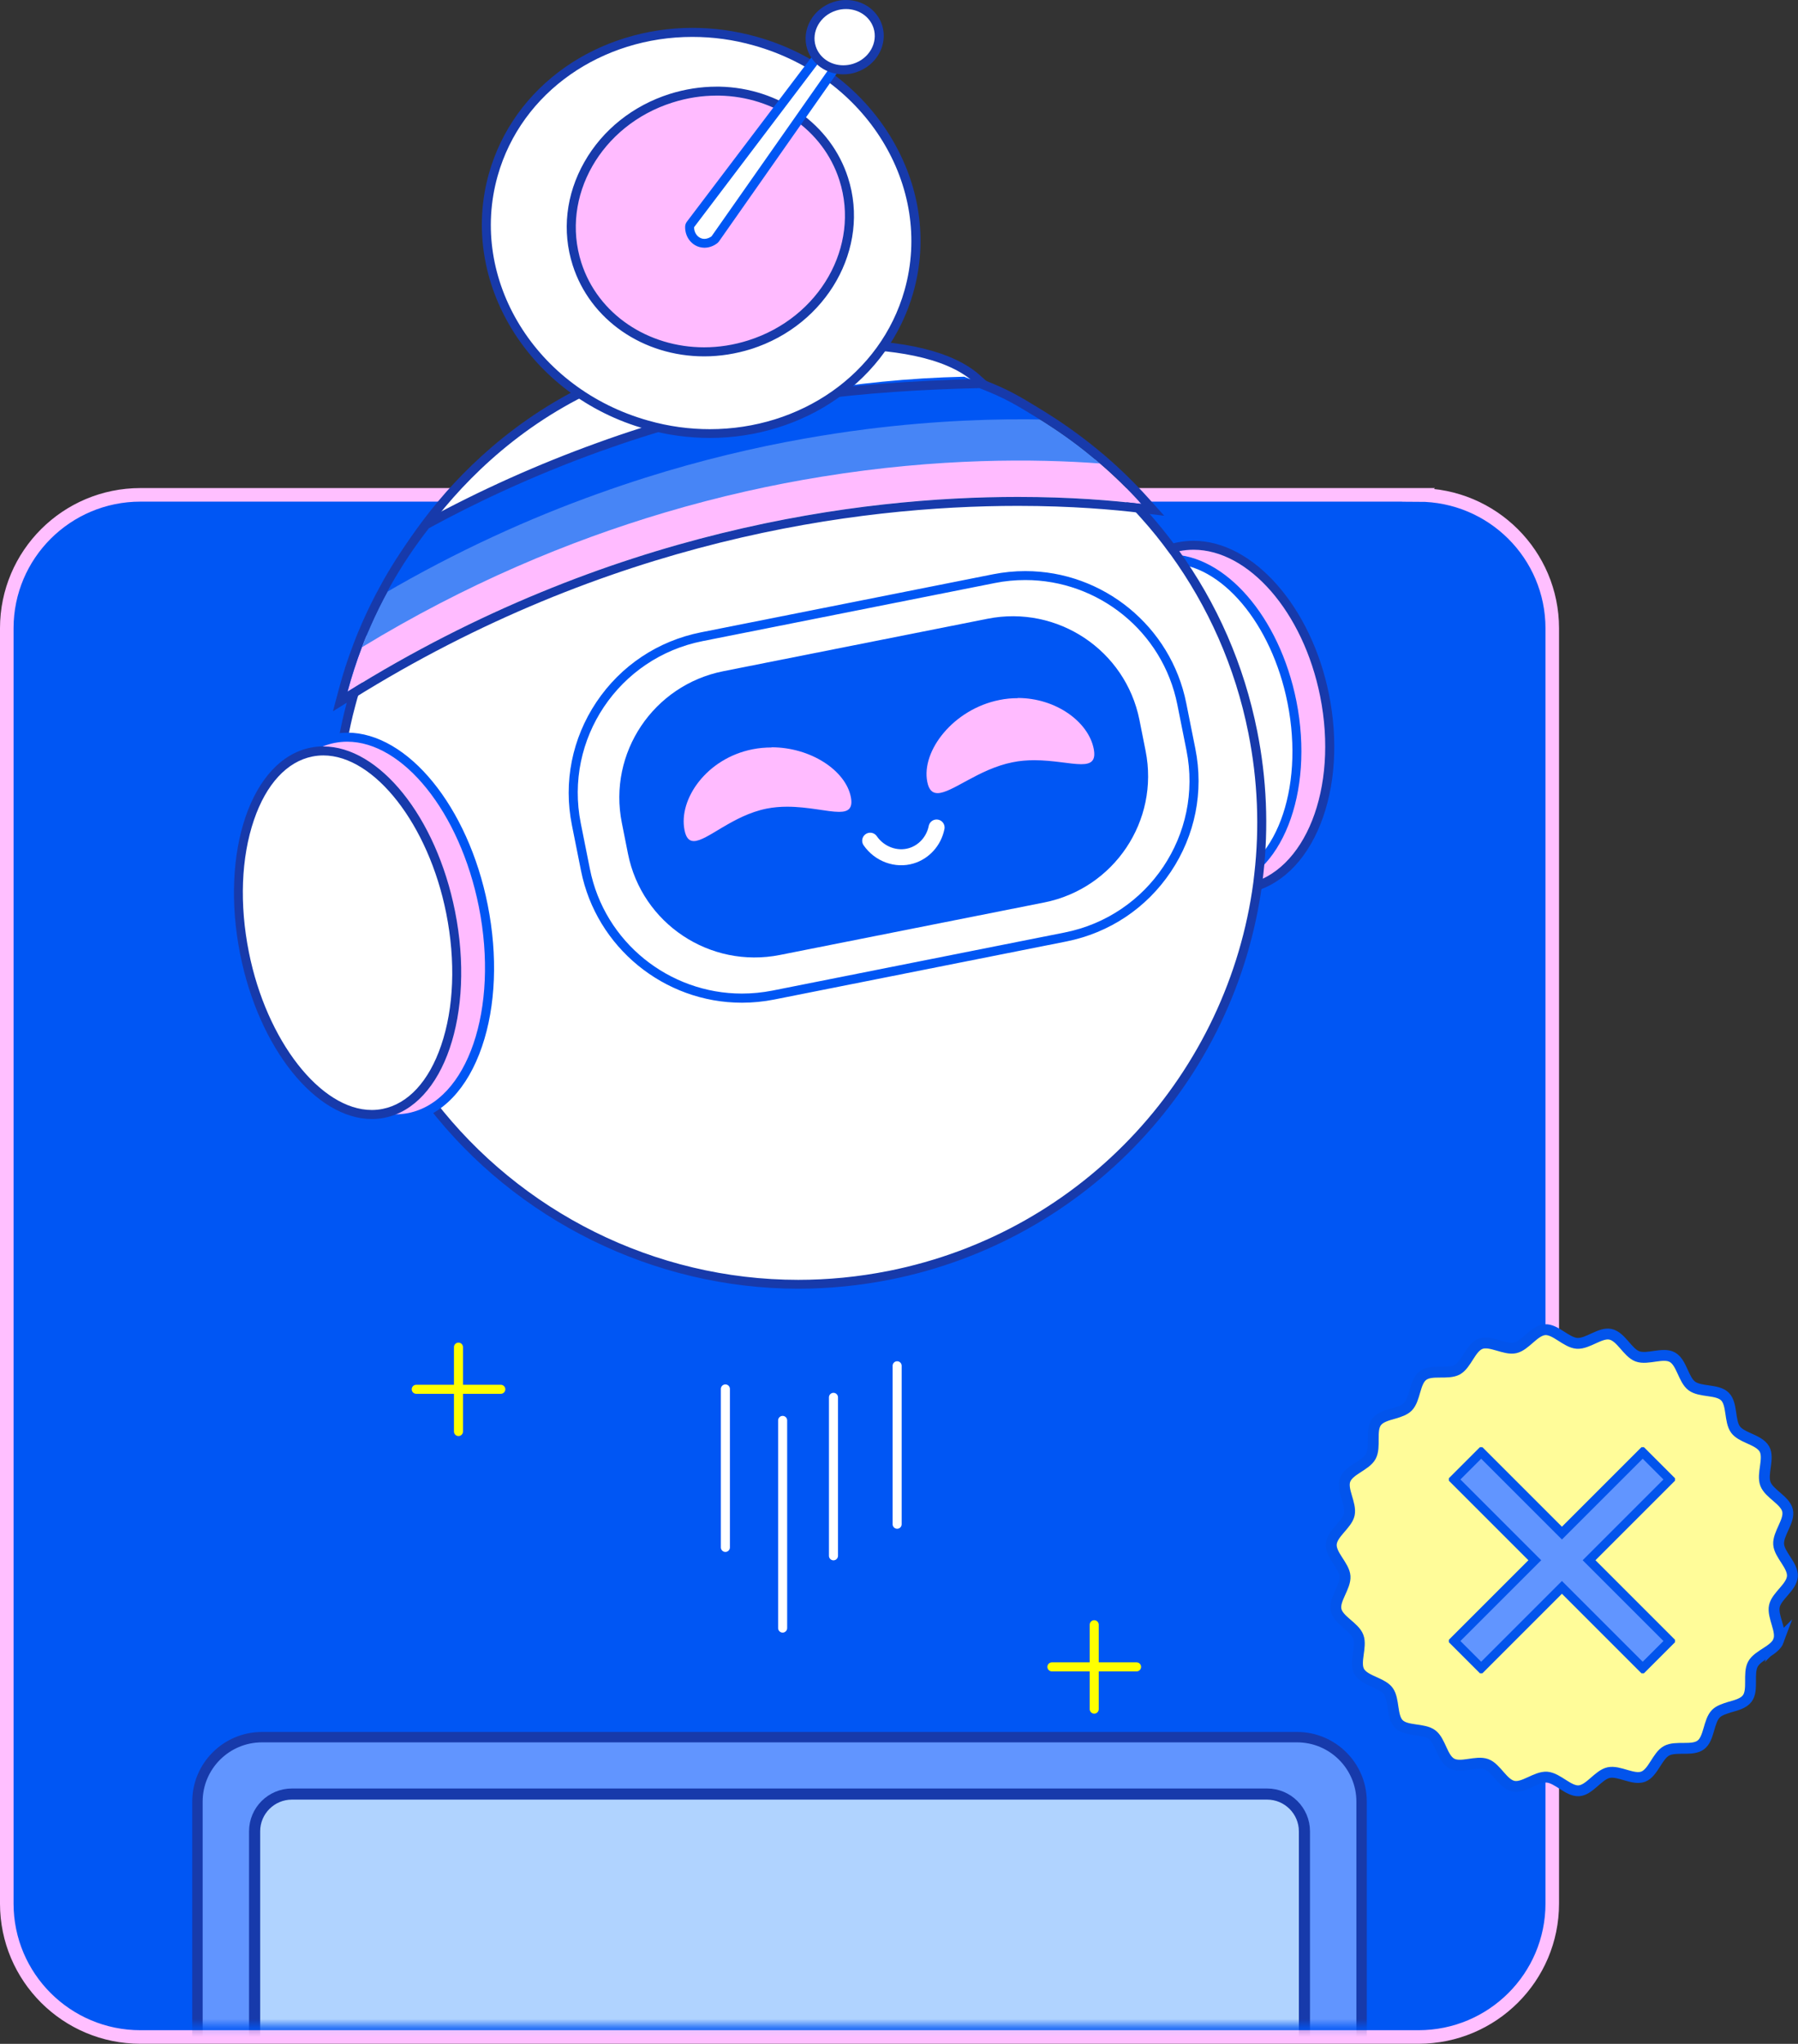 <?xml version="1.0" encoding="UTF-8"?>
<svg id="Layer_2" data-name="Layer 2" xmlns="http://www.w3.org/2000/svg" xmlns:xlink="http://www.w3.org/1999/xlink" viewBox="0 0 198.79 225.97">
  <rect x="0" y="0" width="198.79" height="225.97" fill="#333333" stroke="none"/>
  <defs>
    <style>
      .cls-1, .cls-2, .cls-3, .cls-4, .cls-5 {
        fill: none;
      }

      .cls-1, .cls-6, .cls-7, .cls-8, .cls-4, .cls-5, .cls-9 {
        stroke-miterlimit: 10;
      }

      .cls-1, .cls-3 {
        stroke: #fff;
      }

      .cls-1, .cls-3, .cls-5 {
        stroke-linecap: round;
      }

      .cls-10 {
        clip-path: url(#clippath);
      }

      .cls-2, .cls-11, .cls-12, .cls-13, .cls-14, .cls-15 {
        stroke-width: 0px;
      }

      .cls-11 {
        fill: #173aab;
      }

      .cls-16 {
        mask: url(#mask);
      }

      .cls-6 {
        fill: #b0d3ff;
        stroke-width: 1.23px;
      }

      .cls-6, .cls-9 {
        stroke: #173aab;
      }

      .cls-7 {
        fill: #fffc99;
        stroke-width: 1.2px;
      }

      .cls-7, .cls-8 {
        stroke: #0254ec;
      }

      .cls-3 {
        stroke-linejoin: round;
        stroke-width: 1.77px;
      }

      .cls-8, .cls-9 {
        fill: #6195ff;
      }

      .cls-12 {
        fill: #fbf;
      }

      .cls-4 {
        stroke: #ffbfff;
        stroke-width: 1.5px;
      }

      .cls-5 {
        stroke: #ff0;
      }

      .cls-13 {
        fill: #0056f4;
      }

      .cls-14 {
        fill: #fff;
      }

      .cls-15 {
        fill: #4785f6;
      }

      .cls-9 {
        stroke-width: 1.15px;
      }
    </style>
    <mask id="mask" x=".75" y="54.71" width="170.87" height="170.89" maskUnits="userSpaceOnUse">
      <g id="mask1_183_1662" data-name="mask1 183 1662">
        <path class="cls-14" d="M156.84,54.71H15.53c-8.17,0-14.78,6.56-14.78,14.65v139.99c0,8.09,6.62,14.65,14.78,14.65h141.3c8.17,0,14.79-6.56,14.79-14.65V69.36c0-8.09-6.62-14.65-14.79-14.65Z"/>
      </g>
    </mask>
    <clipPath id="clippath">
      <rect class="cls-2" x="160.19" y="160" width="25" height="25"/>
    </clipPath>
  </defs>
  <g id="Layer_1-2" data-name="Layer 1">
    <g>
      <path class="cls-13" d="M156.84,54.71H15.53c-8.17,0-14.78,6.61-14.78,14.75v141c0,8.15,6.62,14.75,14.78,14.75h141.3c8.17,0,14.79-6.6,14.79-14.75V69.47c0-8.15-6.62-14.75-14.79-14.75Z"/>
      <path class="cls-4" d="M156.84,54.71H15.53c-8.17,0-14.78,6.61-14.78,14.75v141c0,8.15,6.62,14.75,14.78,14.75h141.3c8.17,0,14.79-6.6,14.79-14.75V69.47c0-8.15-6.62-14.75-14.79-14.75Z"/>
      <g class="cls-16">
        <g>
          <path class="cls-9" d="M150.54,225.61v-26.42c0-3.94-3.2-7.13-7.14-7.13H28.97c-3.94,0-7.14,3.19-7.14,7.13v26.42"/>
          <path class="cls-6" d="M144.22,225.57v-23.1c0-2.27-1.85-4.12-4.13-4.12H32.28c-2.28,0-4.13,1.84-4.13,4.12v23.1"/>
        </g>
      </g>
      <path class="cls-1" d="M80.2,153.56v17.52"/>
      <path class="cls-1" d="M92.15,154.49v17.52"/>
      <path class="cls-1" d="M99.19,151v17.52"/>
      <path class="cls-1" d="M86.53,157.04v22.96"/>
      <path class="cls-12" d="M136.19,98.41c-6.37,0-12.6-7.14-14.49-16.61-1-5.01-.68-9.98.91-13.99,1.61-4.08,4.35-6.7,7.69-7.37.54-.11,1.1-.16,1.65-.16,6.37,0,12.6,7.14,14.49,16.61,1,5.01.68,9.98-.91,13.99-1.62,4.08-4.35,6.7-7.69,7.37-.54.11-1.1.16-1.65.16Z"/>
      <path class="cls-11" d="M131.96,60.78c6.07,0,12.13,6.84,14,16.21,2.03,10.17-1.65,19.47-8.21,20.78-.51.1-1.03.15-1.55.15-6.07,0-12.13-6.84-14-16.21-2.03-10.17,1.65-19.47,8.21-20.78.51-.1,1.03-.15,1.55-.15ZM131.96,59.79c-.59,0-1.17.06-1.75.17-3.52.7-6.38,3.43-8.06,7.67-1.62,4.1-1.95,9.16-.93,14.27,1.94,9.69,8.37,17.01,14.98,17.01.59,0,1.18-.06,1.75-.17,3.52-.7,6.38-3.42,8.06-7.67,1.62-4.1,1.95-9.17.93-14.27-1.94-9.69-8.37-17.01-14.98-17.01Z"/>
      <path class="cls-14" d="M133.57,97.93c-5.9,0-11.71-6.79-13.51-15.81-.97-4.83-.66-9.6.86-13.43,1.48-3.76,3.96-6.16,6.95-6.75.48-.1.97-.14,1.46-.14,5.9,0,11.71,6.79,13.51,15.81,1.97,9.89-1.53,18.94-7.81,20.19-.48.1-.97.14-1.46.14Z"/>
      <path class="cls-13" d="M129.33,62.3c5.67,0,11.27,6.62,13.02,15.41,1.92,9.62-1.41,18.41-7.42,19.6-.45.09-.9.13-1.36.13-5.67,0-11.27-6.62-13.02-15.41-.94-4.73-.65-9.41.83-13.15,1.42-3.6,3.76-5.89,6.59-6.45.45-.09.9-.14,1.36-.14ZM129.33,61.3c-.52,0-1.04.05-1.55.15-6.56,1.3-10.24,10.6-8.21,20.78,1.87,9.37,7.93,16.21,14,16.21.52,0,1.04-.05,1.55-.15,6.56-1.3,10.23-10.6,8.21-20.78-1.87-9.37-7.93-16.21-14-16.21h0Z"/>
      <path class="cls-14" d="M88.25,141.99c-15.75,0-30.9-7.46-40.54-19.96-.3-.39-.59-.78-.88-1.18-4.34-5.97-7.27-12.69-8.72-19.97-1.2-5.98-1.32-12.04-.36-18.02.05-.31.1-.62.16-.94.24-1.34.54-2.68.89-3.99.36-1.35.63-2.14.93-2.96.2-.57.41-1.15.65-1.97.71-2.3,1.05-4.08,1.2-4.85.03-.13.05-.24.06-.3.9-4.27,10.9-22.03,30.76-27.63.45-.1,10.34-2.15,19.96-2.15,7.52,0,12.77,1.26,15.6,3.75l.16.15c2.6,2.32,5,4.17,7.14,5.5l.11.07c.21.13.52.32.94.6,1.81,1.18,3.57,2.49,5.21,3.88.16.14.33.28.5.43,1.6,1.39,3.14,2.91,4.57,4.52,1.13,1.26,2.2,2.59,3.19,3.95,0,0,.04.05.07.1,4.31,5.94,7.23,12.65,8.68,19.92,1.04,5.21,1.26,10.5.67,15.72-.03.31-.07.63-.11.95-2.87,21.68-19.26,39.11-40.76,43.38-3.31.66-6.69.99-10.04.99h-.01Z"/>
      <path class="cls-11" d="M92.34,38.57c6.14,0,12.12.85,15.27,3.63.51.45,3.85,3.49,7.36,5.7.2.12.54.34,1.04.66,1.8,1.17,3.52,2.46,5.16,3.85.16.14.33.28.49.42,1.6,1.39,3.12,2.89,4.53,4.48,1.12,1.24,2.17,2.55,3.16,3.92.02.03.04.06.07.08,4.13,5.71,7.14,12.38,8.6,19.73,1.05,5.27,1.24,10.51.66,15.57-.03.32-.07.63-.11.95-2.77,20.87-18.52,38.62-40.36,42.96-3.34.66-6.67.98-9.95.98-15.92,0-30.7-7.53-40.15-19.76-.3-.38-.59-.77-.88-1.17-4.15-5.72-7.17-12.4-8.64-19.78-1.21-6.06-1.28-12.08-.35-17.84.05-.31.1-.63.15-.93.24-1.33.53-2.65.88-3.95.59-2.25.95-2.89,1.58-4.92.84-2.72,1.17-4.73,1.27-5.19.8-3.75,10.29-21.59,30.41-27.25.7-.15,10.45-2.13,19.82-2.13M92.35,37.57c-9.68,0-19.61,2.06-20.03,2.15h-.03l-.03.02c-10.97,3.09-18.52,9.67-22.92,14.64-4.85,5.49-7.71,11.11-8.19,13.36-.02.07-.03.17-.06.31-.15.76-.49,2.51-1.19,4.79-.25.81-.45,1.39-.65,1.95-.29.84-.58,1.63-.94,3-.35,1.32-.65,2.67-.89,4.03-.06.32-.11.64-.16.96-.97,6.02-.85,12.14.36,18.18,1.47,7.36,4.43,14.15,8.81,20.17.34.47.63.85.89,1.2,9.73,12.61,25.03,20.15,40.93,20.15,3.38,0,6.8-.34,10.14-1,21.72-4.32,38.26-21.92,41.16-43.8.04-.33.09-.65.12-.98.6-5.26.38-10.6-.67-15.86-1.46-7.33-4.41-14.1-8.76-20.11-.03-.05-.06-.09-.1-.13-.99-1.36-2.07-2.7-3.2-3.97-1.44-1.62-3-3.15-4.62-4.57-.16-.14-.33-.29-.5-.43-1.65-1.4-3.42-2.72-5.25-3.92-.44-.29-.76-.48-.97-.61l-.08-.06c-2.11-1.32-4.49-3.15-7.07-5.45l-.16-.15c-2.93-2.57-8.29-3.88-15.93-3.88h0Z"/>
      <path class="cls-12" d="M43.73,123.69c-6.46,0-12.93-8.01-15.04-18.64-1.11-5.55-.89-11.02.61-15.41,1.53-4.48,4.22-7.32,7.58-7.99.49-.1.99-.15,1.5-.15,6.46,0,12.93,8.01,15.04,18.63,1.11,5.55.89,11.02-.61,15.42-1.53,4.48-4.22,7.32-7.58,7.99-.49.1-.99.15-1.5.15Z"/>
      <path class="cls-13" d="M38.38,82c6.15,0,12.46,7.74,14.56,18.24,2.25,11.3-1.24,21.51-7.8,22.82-.46.09-.93.14-1.4.14-6.15,0-12.46-7.74-14.56-18.24-2.25-11.3,1.24-21.51,7.8-22.82.46-.09.93-.14,1.4-.14ZM38.38,81.01c-.54,0-1.07.05-1.6.16-3.53.7-6.36,3.66-7.95,8.31-1.53,4.47-1.75,10.04-.63,15.67,2.16,10.86,8.84,19.04,15.54,19.04.54,0,1.07-.05,1.6-.16,3.53-.7,6.36-3.66,7.95-8.32,1.53-4.47,1.75-10.04.63-15.67-2.16-10.86-8.84-19.04-15.54-19.04Z"/>
      <path class="cls-14" d="M41.1,123.22c-6,0-12.04-7.67-14.07-17.84-2.2-11.01,1.13-20.98,7.41-22.23.43-.09.86-.13,1.3-.13,5.99,0,12.04,7.67,14.07,17.84,1.07,5.38.87,10.67-.58,14.9-1.41,4.13-3.84,6.74-6.83,7.34-.43.08-.87.13-1.3.13Z"/>
      <path class="cls-11" d="M35.75,83.52c5.66,0,11.63,7.66,13.58,17.43,1.06,5.3.86,10.49-.56,14.64-1.35,3.96-3.65,6.45-6.46,7.01-.4.08-.8.12-1.21.12-5.66,0-11.63-7.66-13.58-17.43-1.06-5.29-.86-10.49.56-14.64,1.35-3.96,3.65-6.45,6.46-7.01.4-.08.8-.12,1.21-.12ZM35.75,82.52c-.47,0-.94.05-1.4.14-6.56,1.3-10.05,11.52-7.8,22.82,2.09,10.5,8.41,18.24,14.56,18.24.47,0,.94-.04,1.4-.14,6.56-1.3,10.05-11.52,7.8-22.82-2.09-10.5-8.41-18.24-14.56-18.23Z"/>
      <path class="cls-13" d="M109.18,68.41l-29.21,5.8c-7.74,1.54-12.76,9.04-11.22,16.76l.68,3.42c1.54,7.72,9.06,12.73,16.8,11.19l29.21-5.8c7.74-1.54,12.76-9.04,11.22-16.76l-.68-3.42c-1.54-7.72-9.06-12.73-16.8-11.19Z"/>
      <path class="cls-13" d="M113.36,64.13c8.02,0,15.19,5.64,16.81,13.78l1.01,5.06c1.85,9.27-4.18,18.29-13.48,20.13l-32.3,6.42c-1.13.22-2.26.33-3.37.33-8.02,0-15.19-5.64-16.81-13.78l-1.01-5.06c-1.85-9.27,4.18-18.29,13.48-20.13l32.3-6.42c1.13-.23,2.26-.33,3.37-.33ZM113.36,63.14c-1.19,0-2.39.12-3.56.35l-32.3,6.42c-4.76.95-8.86,3.68-11.56,7.71-2.69,4.02-3.66,8.86-2.71,13.6l1.01,5.06c1.69,8.45,9.17,14.58,17.79,14.58,1.19,0,2.39-.12,3.56-.35l32.3-6.42c4.76-.95,8.86-3.68,11.56-7.71,2.69-4.02,3.66-8.86,2.71-13.6l-1.01-5.06c-1.69-8.45-9.17-14.58-17.79-14.58Z"/>
      <path class="cls-12" d="M76.71,93.47c-.8,0-1.31-.54-1.52-1.62-.72-3.61,2.52-8.44,7.92-9.52.72-.14,1.46-.21,2.2-.21,4.45,0,8.61,2.64,9.25,5.89.15.75.07,1.3-.25,1.68-.41.5-1.08.55-1.55.55-.6,0-1.32-.11-2.15-.23-1.08-.16-2.3-.34-3.6-.34-.78,0-1.48.07-2.16.2-2.05.4-3.83,1.48-5.26,2.33-1.18.71-2.11,1.27-2.89,1.27h0Z"/>
      <path class="cls-13" d="M85.3,82.62c4.31,0,8.18,2.54,8.77,5.49.25,1.28-.28,1.65-1.3,1.65-1.3,0-3.41-.57-5.74-.57-.74,0-1.5.06-2.26.21-3.78.75-6.58,3.59-8.06,3.59-.51,0-.86-.34-1.03-1.22-.68-3.42,2.45-7.93,7.53-8.93.7-.14,1.41-.2,2.1-.2M85.3,81.62c-.77,0-1.54.07-2.29.23-2.6.52-4.92,1.91-6.51,3.92-1.54,1.94-2.2,4.2-1.8,6.19.35,1.76,1.41,2.02,2.01,2.02.91,0,1.9-.59,3.14-1.34,1.39-.84,3.13-1.88,5.1-2.27.64-.13,1.32-.19,2.07-.19,1.26,0,2.46.18,3.52.34.85.13,1.59.24,2.22.24.33,0,1.33,0,1.94-.73.42-.51.53-1.19.35-2.1-.69-3.47-5.06-6.29-9.74-6.29h0Z"/>
      <path class="cls-12" d="M103.66,88.17c-.86,0-1.41-.56-1.63-1.66-.71-3.55,2.79-8.53,8.37-9.64.69-.14,1.41-.21,2.11-.21,4.31,0,8.21,2.64,8.89,6,.16.78.07,1.35-.25,1.75-.42.51-1.12.57-1.62.57-.55,0-1.2-.08-1.96-.18-.96-.12-2.06-.26-3.23-.26-.83,0-1.59.07-2.31.21-1.98.4-3.78,1.37-5.22,2.16-1.29.7-2.31,1.26-3.15,1.26h0Z"/>
      <path class="cls-13" d="M112.52,77.17c4.24,0,7.81,2.64,8.4,5.6.27,1.36-.29,1.72-1.38,1.72-1.21,0-3.08-.44-5.19-.44-.78,0-1.59.06-2.41.23-3.73.74-6.7,3.41-8.28,3.41-.57,0-.96-.34-1.14-1.25-.68-3.43,2.9-8.04,7.98-9.05.68-.14,1.35-.2,2.02-.2M112.52,76.17c-.74,0-1.48.07-2.21.22-5.34,1.06-9.6,6.03-8.76,10.22.36,1.79,1.48,2.06,2.12,2.06.97,0,2.03-.58,3.39-1.32,1.42-.77,3.17-1.73,5.08-2.11.69-.14,1.42-.2,2.22-.2,1.14,0,2.22.14,3.17.26.77.1,1.44.19,2.02.19s1.44-.08,2-.75c.42-.52.54-1.22.36-2.16-.72-3.59-4.83-6.4-9.38-6.4h0Z"/>
      <path class="cls-13" d="M96.21,92.95c1.03,1.49,2.88,2.16,4.53,1.67,1.42-.42,2.51-1.63,2.81-3.13"/>
      <path class="cls-3" d="M96.21,92.95c1.03,1.49,2.88,2.16,4.53,1.67,1.42-.42,2.51-1.63,2.81-3.13"/>
      <path class="cls-12" d="M126.2,55.72c-12.24-1.5-49.15-3.37-87.77,20.75.45-1.67.98-3.31,1.59-4.92.15-.42.32-.83.49-1.24,5.47-3.46,15.91-9.35,29.84-13.87,2.31-.75,4.72-1.46,7.22-2.12,2.44-.64,4.96-1.23,7.56-1.75h0c2.61-.52,5.31-.97,8.08-1.34,8.65-1.15,18.02-1.45,27.91-.42.16.14.33.28.49.42,1.62,1.39,3.15,2.89,4.58,4.48h0Z"/>
      <path class="cls-15" d="M121.62,51.24c-7.04-.52-17.82-.64-30.75,1.46-5.45.88-11.28,2.16-17.38,3.97-10.57,3.14-21.93,7.86-33.47,14.89.15-.42.32-.83.49-1.24.57-1.4,1.21-2.76,1.9-4.09.27-.51.54-1.02.82-1.53,4.98-2.96,12.48-6.92,21.92-10.42,1.95-.72,3.97-1.42,6.09-2.09,5.24-1.67,10.97-3.13,17.11-4.2,2.37-.41,4.79-.77,7.28-1.05,6.1-.69,12.54-.96,19.24-.63.36.21.71.43,1.05.66,1.82,1.17,3.56,2.46,5.21,3.85.16.14.33.28.49.42h0Z"/>
      <path class="cls-13" d="M115.92,46.4c-5.54-.14-12.41.07-20.22,1.06-2.2.28-4.47.63-6.8,1.04-5.53.98-11.43,2.38-17.57,4.32-1.7.54-3.43,1.12-5.18,1.75-7.66,2.74-15.65,6.36-23.74,11.09.27-.51.54-1.02.82-1.53,1.24-2.2,2.65-4.3,4.21-6.3,4.91-2.68,11.31-5.75,18.94-8.5,1.48-.53,3-1.05,4.57-1.55,4.8-1.54,10.01-2.92,15.58-3.98.8-.15,1.61-.3,2.43-.44,5.57-.95,11.47-1.57,17.64-1.71,2.89,1.12,5.65,2.49,8.28,4.09.36.21.71.43,1.05.66h0Z"/>
      <path class="cls-11" d="M108.26,42.9c2.88,1.12,3.99,1.81,6.6,3.41.36.21.71.43,1.05.66,1.82,1.17,3.56,2.46,5.21,3.85.16.14.33.28.49.42,1.62,1.39,3.15,2.89,4.58,4.48-3.09-.38-7.77-.78-13.65-.78-17.37,0-45.27,3.52-74.13,21.54.45-1.67.98-3.31,1.59-4.92.15-.42.32-.83.49-1.24.57-1.4,1.21-2.76,1.9-4.09.27-.51.54-1.02.82-1.53,1.24-2.2,2.65-4.3,4.21-6.3,4.91-2.68,11.31-5.75,18.94-8.5,1.48-.53,3-1.05,4.57-1.55,12.04-3.87,24.72-5.15,37.31-5.44M108.44,41.9h-.2c-15.07.35-27.01,2.09-37.6,5.49-1.51.48-3.06,1.01-4.6,1.57-6.6,2.38-13.03,5.27-19.08,8.57l-.18.1-.13.16c-1.59,2.04-3.04,4.2-4.29,6.42-.28.5-.56,1.03-.84,1.55-.72,1.39-1.37,2.79-1.94,4.17-.18.43-.35.87-.5,1.27-.62,1.62-1.17,3.3-1.62,5.01l-.65,2.43,2.14-1.33c28.3-17.68,55.65-21.38,73.6-21.38,5.95,0,10.64.42,13.53.77l2.64.32-1.77-1.97c-1.46-1.62-3.03-3.16-4.67-4.57-.16-.14-.33-.29-.51-.43-1.66-1.4-3.45-2.72-5.3-3.92-.33-.21-.68-.43-1.07-.68l-.21-.13c-2.52-1.54-3.67-2.25-6.55-3.36l-.19-.07Z"/>
      <path class="cls-14" d="M78.49,47.93c-2.33,0-4.67-.33-6.94-.96-12.67-3.55-20.29-15.96-17-27.66,2.65-9.41,11.49-15.73,22.01-15.73,2.33,0,4.67.33,6.94.96,12.67,3.55,20.29,15.96,17,27.66-2.65,9.41-11.49,15.73-22,15.73Z"/>
      <path class="cls-11" d="M76.55,4.08c2.24,0,4.53.3,6.81.95,12.43,3.49,19.88,15.59,16.65,27.05-2.64,9.35-11.57,15.37-21.53,15.37-2.24,0-4.53-.3-6.81-.95-12.43-3.49-19.88-15.59-16.65-27.05,2.64-9.35,11.57-15.37,21.53-15.37ZM76.55,3.08c-5.08,0-10.08,1.55-14.08,4.36-4.15,2.92-7.06,6.98-8.41,11.73-3.37,11.96,4.41,24.65,17.35,28.27,2.32.65,4.7.98,7.08.98,5.08,0,10.08-1.55,14.08-4.36,4.15-2.92,7.06-6.98,8.41-11.73,1.64-5.81.72-11.95-2.57-17.3-3.28-5.32-8.52-9.22-14.77-10.97-2.32-.65-4.7-.98-7.08-.98Z"/>
      <path class="cls-12" d="M77.85,38.91c-6.55,0-12.2-3.91-14.06-9.72-2.4-7.51,2.26-15.73,10.39-18.32,1.65-.52,3.34-.79,5.04-.79h.33c6.4.13,11.92,4.03,13.73,9.72,2.4,7.51-2.26,15.73-10.39,18.32-1.65.52-3.34.79-5.04.79h0Z"/>
      <path class="cls-11" d="M79.22,10.57h.32c6.03.12,11.46,3.71,13.27,9.37,2.32,7.27-2.18,15.19-10.07,17.69-1.63.52-3.28.77-4.89.77-6.16,0-11.74-3.62-13.58-9.37-2.32-7.27,2.18-15.19,10.07-17.69,1.63-.52,3.28-.77,4.89-.77ZM79.22,9.58c-1.75,0-3.5.28-5.19.81-4.05,1.29-7.4,3.96-9.42,7.52-2.04,3.59-2.5,7.64-1.29,11.42,1.92,6.02,7.77,10.07,14.54,10.07,1.75,0,3.5-.28,5.19-.81,8.39-2.67,13.2-11.17,10.71-18.94-1.88-5.89-7.59-9.93-14.2-10.07h-.34Z"/>
      <path class="cls-14" d="M77.89,26.9c-.14,0-.27-.02-.4-.05-.75-.2-1.26-.92-1.24-1.75,0-.11.04-.21.1-.29l15.78-20.83c.1-.12.24-.2.4-.2h.07l1.32.2c.17.02.32.14.38.29.07.16.05.34-.05.48l-15.17,21.65s-.06.07-.1.11c-.11.09-.54.39-1.09.39h0Z"/>
      <path class="cls-13" d="M92.53,4.28l1.32.2-15.18,21.65s-.36.28-.78.28c-.08,0-.18-.01-.27-.03-.51-.14-.89-.65-.88-1.26l15.78-20.83M92.53,3.28c-.31,0-.6.15-.8.39l-15.78,20.83c-.13.17-.2.37-.2.58-.02,1.06.64,1.98,1.61,2.24.18.04.35.07.53.07.72,0,1.26-.38,1.41-.5.07-.06.14-.13.2-.21l15.18-21.65c.2-.28.24-.65.1-.96-.14-.32-.43-.54-.77-.59l-1.32-.2c-.05,0-.1-.01-.15-.01h-.01Z"/>
      <path class="cls-14" d="M93.23,7.71c-1.63,0-3.04-.98-3.51-2.44-.29-.92-.19-1.9.31-2.77.49-.86,1.29-1.5,2.26-1.81.41-.13.82-.2,1.25-.2,1.63,0,3.04.98,3.51,2.44.6,1.88-.55,3.94-2.57,4.58-.41.13-.82.2-1.25.2Z"/>
      <path class="cls-11" d="M93.54,1c1.38,0,2.62.81,3.04,2.1.52,1.62-.49,3.4-2.25,3.95-.37.12-.73.17-1.1.17-1.38,0-2.62-.81-3.04-2.1-.52-1.62.49-3.4,2.25-3.95.37-.12.73-.17,1.1-.17ZM93.54,0c-.47,0-.94.07-1.39.22-2.28.73-3.58,3.06-2.9,5.21.53,1.67,2.13,2.79,3.99,2.79.47,0,.94-.07,1.39-.22,2.28-.73,3.58-3.06,2.9-5.21-.53-1.67-2.13-2.79-3.99-2.79Z"/>
      <path class="cls-5" d="M50.69,148.94v9.33"/>
      <path class="cls-5" d="M55.37,153.6h-9.35"/>
      <path class="cls-5" d="M120.98,179.63v9.33"/>
      <path class="cls-5" d="M125.66,184.29h-9.36"/>
      <path class="cls-7" d="M196.65,181.38c-.41,1.12-2.28,1.57-2.84,2.6-.57,1.04.07,2.86-.63,3.8-.41.55-1.2.75-1.98.97-.57.18-1.13.36-1.48.71-.84.84-.73,2.76-1.68,3.46-.94.71-2.75.08-3.79.65-1.03.57-1.47,2.44-2.58,2.86-1.1.41-2.66-.7-3.82-.45-1.14.25-2.1,1.92-3.28,2.01-1.16.08-2.35-1.42-3.54-1.51-1.2-.08-2.58,1.25-3.71,1-1.17-.25-1.88-2.03-2.98-2.43-1.12-.41-2.82.48-3.85-.09-1.04-.57-1.22-2.48-2.16-3.18-.95-.71-2.83-.34-3.67-1.17-.83-.83-.48-2.72-1.18-3.66-.3-.4-.82-.66-1.37-.91-.73-.33-1.5-.65-1.83-1.24-.56-1.03.31-2.74-.11-3.85-.41-1.1-2.2-1.8-2.45-2.96-.25-1.14,1.07-2.53.99-3.72-.08-1.16-1.6-2.34-1.52-3.54.08-1.2,1.74-2.16,1.99-3.29.25-1.17-.87-2.72-.46-3.82.41-1.12,2.28-1.57,2.84-2.6.57-1.04-.07-2.86.63-3.8.41-.55,1.2-.75,1.98-.97.57-.17,1.13-.36,1.48-.71.84-.84.73-2.76,1.68-3.46.94-.71,2.75-.08,3.79-.65,1.03-.57,1.47-2.44,2.58-2.86,1.1-.41,2.66.7,3.82.45,1.14-.25,2.1-1.92,3.29-2.01,1.16-.08,2.35,1.42,3.54,1.51,1.2.08,2.58-1.25,3.71-1,1.17.25,1.88,2.03,2.98,2.44,1.12.41,2.82-.48,3.85.09,1.04.56,1.22,2.48,2.16,3.18.95.71,2.83.34,3.66,1.17.84.83.48,2.72,1.18,3.66.3.4.83.67,1.37.91.73.33,1.49.65,1.82,1.24.57,1.03-.31,2.74.11,3.85.41,1.1,2.2,1.8,2.45,2.96.25,1.14-1.07,2.53-.99,3.72.08,1.16,1.6,2.34,1.52,3.54-.08,1.2-1.74,2.15-1.99,3.29-.25,1.17.87,2.72.46,3.82h0Z"/>
      <g class="cls-10">
        <path class="cls-8" d="M184.62,163.57l-3-3-8.93,8.93-8.93-8.93-3,3,8.93,8.93-8.93,8.93,3,3,8.93-8.93,8.93,8.93,3-3-8.93-8.93,8.93-8.93Z"/>
      </g>
    </g>
  </g>
</svg>